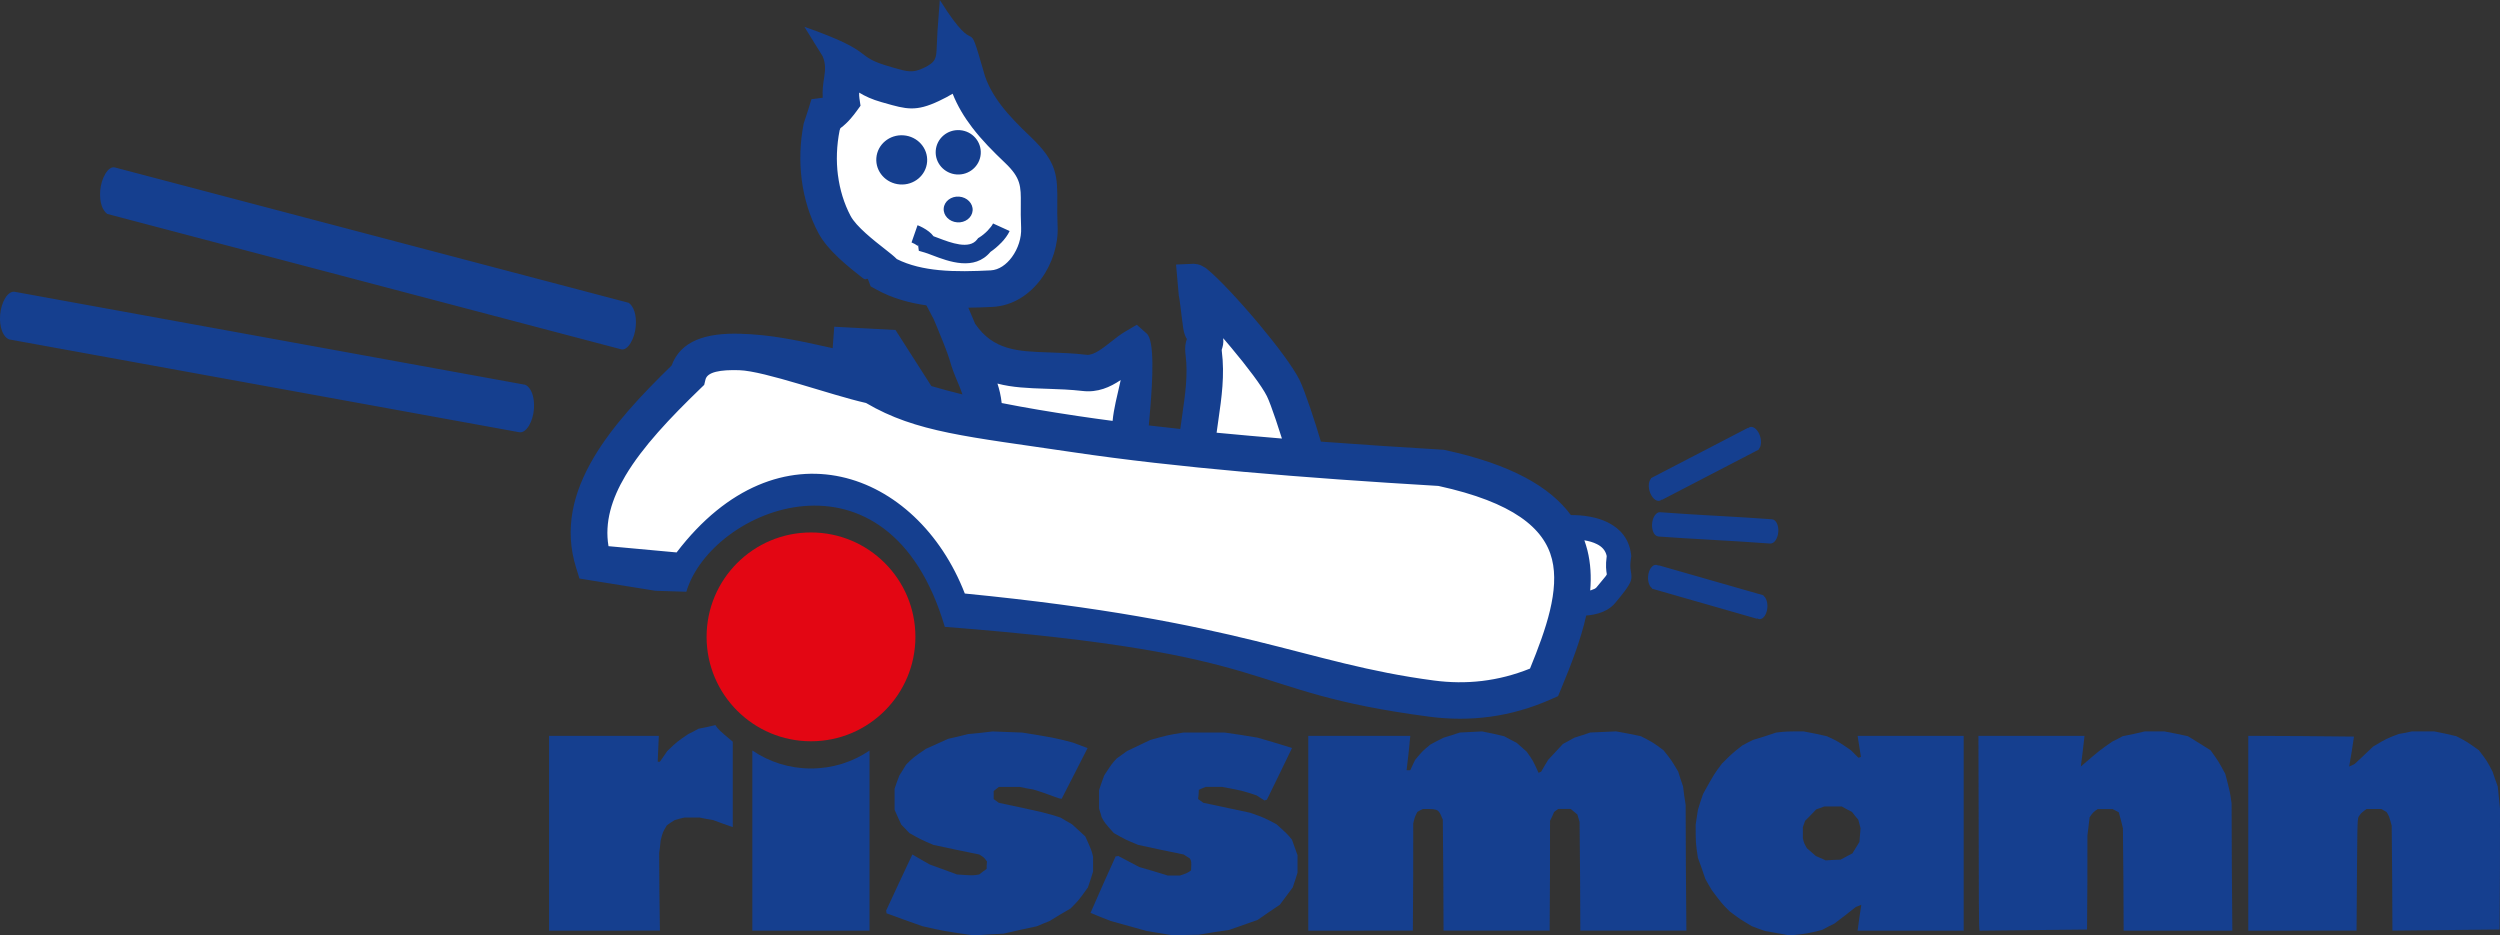 <!-- Generator: Adobe Illustrator 21.1.0, SVG Export Plug-In  -->
<svg version="1.1"
	 xmlns="http://www.w3.org/2000/svg" xmlns:xlink="http://www.w3.org/1999/xlink" xmlns:a="http://ns.adobe.com/AdobeSVGViewerExtensions/3.0/"
	 x="0px" y="0px" width="78.345px" height="29.315px" viewBox="0 0 78.345 29.315"
	 style="enable-background:new 0 0 78.345 29.315;" xml:space="preserve">
<rect x="0" y="0" width="78.345" height="29.315" fill="#333333" stroke="none"/>
<style type="text/css">
	.st0{fill:#FFFFFF;}
	.st1{fill-rule:evenodd;clip-rule:evenodd;fill:#153F8F;}
	.st2{fill:#153F8F;}
	.st3{fill-rule:evenodd;clip-rule:evenodd;fill:#E30613;}
</style>
<defs>
</defs>
<g>
	<polygon class="st0" points="28.373,8.918 31.014,9.168 32.123,8.043 32.581,6.168 31.873,4.668 29.914,2.334 28.123,2.876 
		26.623,2.334 25.748,5.126 26.373,7.084 	"/>
	<polygon class="st0" points="50.539,16.686 48.789,16.548 46.539,14.834 40.999,14.418 40.373,12.251 37.789,9.418 37.419,14.334 
		35.039,13.918 35.664,11.084 32.956,11.668 30.248,11.262 30.623,13.001 25.164,11.584 21.914,11.262 19.039,14.751 18.539,17.709 
		21.081,18.043 23.206,15.881 25.748,15.376 27.249,15.881 29.164,17.793 30.081,19.168 36.039,19.908 40.999,21.043 45.706,21.834 
		48.331,21.625 49.414,18.834 50.248,18.793 50.873,17.751 	"/>
</g>
<path class="st1" d="M30.527,29.315c-0.962-0.139-0.962-0.139-1.622-0.29c-0.371-0.127-0.742-0.266-1.124-0.405
	c0-0.023,0-0.046-0.012-0.081c0.266-0.579,0.544-1.17,0.822-1.761c0.174,0.104,0.359,0.208,0.544,0.313
	c0.278,0.104,0.568,0.209,0.857,0.313c0.498,0.035,0.498,0.035,0.695,0c0.069-0.058,0.15-0.116,0.232-0.174
	c0-0.069,0-0.151,0.012-0.232c-0.093-0.127-0.093-0.127-0.243-0.22c-0.475-0.093-0.95-0.197-1.437-0.301
	c-0.382-0.162-0.382-0.162-0.753-0.371c-0.081-0.081-0.162-0.174-0.255-0.266c-0.069-0.151-0.139-0.301-0.208-0.463
	c0-0.22,0-0.44,0-0.66c0.046-0.139,0.093-0.278,0.15-0.417c0.07-0.104,0.139-0.22,0.208-0.336c0.232-0.232,0.232-0.232,0.626-0.498
	c0.232-0.104,0.464-0.208,0.695-0.313c0.209-0.046,0.417-0.093,0.626-0.15c0.255-0.023,0.51-0.046,0.765-0.081
	c0.301,0.011,0.614,0.023,0.927,0.035c1.008,0.162,1.008,0.162,1.587,0.313c0.151,0.058,0.301,0.116,0.463,0.174
	c-0.267,0.521-0.533,1.054-0.811,1.587c-0.081,0.012-0.382-0.139-0.892-0.29c-0.139-0.023-0.278-0.046-0.417-0.081
	c-0.22,0-0.44,0-0.66,0c-0.047,0.035-0.104,0.081-0.162,0.128c0,0.081,0,0.162,0,0.255c0.046,0.035,0.104,0.069,0.162,0.116
	c1.471,0.313,1.471,0.313,1.934,0.463c0.116,0.069,0.232,0.139,0.359,0.209c0.139,0.127,0.278,0.255,0.417,0.382
	c0.197,0.44,0.197,0.44,0.243,0.637c0,0.151,0,0.301,0,0.463c-0.046,0.162-0.104,0.325-0.162,0.498
	c-0.29,0.405-0.29,0.405-0.545,0.66c-0.22,0.127-0.44,0.255-0.66,0.394c-0.127,0.047-0.255,0.104-0.394,0.162
	c-0.348,0.07-0.695,0.151-1.043,0.232C31.153,29.269,30.84,29.292,30.527,29.315"/>
<path class="st1" d="M36.782,29.315c-0.278-0.046-0.556-0.093-0.846-0.139c-0.371-0.104-0.742-0.209-1.124-0.313
	c-0.209-0.081-0.417-0.162-0.637-0.255c0.255-0.591,0.521-1.181,0.788-1.772c0.023,0,0.046,0,0.081-0.012
	c0.22,0.116,0.44,0.232,0.66,0.347c0.29,0.081,0.591,0.174,0.892,0.267c0.127,0,0.255,0,0.382,0
	c0.232-0.081,0.232-0.081,0.348-0.162c0.012-0.278,0.012-0.278-0.035-0.371c-0.058-0.035-0.128-0.081-0.197-0.127
	c-0.475-0.093-0.95-0.197-1.425-0.301c-0.394-0.162-0.394-0.162-0.764-0.371c-0.29-0.324-0.29-0.324-0.382-0.498
	c-0.023-0.081-0.046-0.174-0.081-0.266c0-0.185,0-0.382,0-0.579c0.046-0.151,0.104-0.301,0.162-0.464
	c0.243-0.371,0.243-0.371,0.394-0.533c0.104-0.07,0.208-0.151,0.324-0.232c0.243-0.116,0.486-0.232,0.73-0.347
	c0.545-0.151,0.545-0.151,1.043-0.232c0.417,0,0.846,0,1.274,0c0.348,0.046,0.695,0.104,1.043,0.162
	c0.359,0.104,0.718,0.209,1.077,0.324c-0.255,0.533-0.521,1.078-0.788,1.622c-0.023,0-0.047,0.011-0.07,0.023
	c-0.081-0.046-0.162-0.104-0.255-0.162c-0.463-0.151-0.463-0.151-1.089-0.266c-0.162,0-0.324,0-0.498,0
	c-0.07,0.023-0.139,0.058-0.22,0.093c0,0.093-0.012,0.185-0.023,0.29c0.046,0.035,0.104,0.069,0.162,0.116
	c0.486,0.104,0.973,0.209,1.471,0.313c0.429,0.151,0.429,0.151,0.822,0.359c0.348,0.313,0.348,0.313,0.487,0.486
	c0.058,0.162,0.116,0.324,0.174,0.486c0,0.174,0,0.359,0,0.545c-0.046,0.15-0.092,0.301-0.15,0.463
	c-0.127,0.174-0.267,0.359-0.405,0.544c-0.232,0.151-0.463,0.313-0.695,0.475c-0.29,0.104-0.591,0.208-0.892,0.313
	c-0.313,0.047-0.637,0.093-0.961,0.151C37.304,29.292,37.049,29.303,36.782,29.315"/>
<path class="st1" d="M57.216,26.963c-0.104-0.046-0.209-0.092-0.313-0.139c-0.093-0.081-0.185-0.162-0.278-0.243
	c-0.092-0.162-0.092-0.162-0.127-0.313c0-0.116,0-0.232,0-0.347c0.023-0.058,0.046-0.128,0.069-0.197
	c0.116-0.116,0.232-0.232,0.348-0.359c0.081-0.023,0.162-0.058,0.255-0.093c0.174,0,0.359,0,0.545,0
	c0.104,0.058,0.208,0.116,0.324,0.174c0.058,0.081,0.127,0.162,0.197,0.243c0.023,0.081,0.046,0.174,0.07,0.266
	c-0.012,0.139-0.023,0.278-0.035,0.429c-0.069,0.116-0.139,0.232-0.22,0.359c-0.116,0.058-0.243,0.128-0.371,0.197
	C57.529,26.94,57.378,26.952,57.216,26.963 M56.093,29.315c-0.255-0.046-0.51-0.093-0.776-0.139
	c-0.139-0.047-0.278-0.093-0.417-0.151c-0.371-0.22-0.371-0.22-0.695-0.463c-0.243-0.243-0.243-0.243-0.556-0.66
	c-0.069-0.116-0.139-0.232-0.208-0.359c-0.07-0.22-0.151-0.44-0.232-0.66c-0.07-0.463-0.07-0.463-0.07-1.042
	c0.023-0.151,0.047-0.301,0.07-0.463c0.046-0.162,0.104-0.324,0.162-0.498c0.348-0.626,0.348-0.626,0.591-0.95
	c0.313-0.313,0.313-0.313,0.637-0.568c0.104-0.058,0.22-0.116,0.336-0.174c0.243-0.069,0.486-0.151,0.73-0.232
	c0.313-0.035,0.313-0.035,0.857-0.035c0.243,0.046,0.487,0.092,0.73,0.151c0.348,0.162,0.348,0.162,0.753,0.44
	c0.07,0.069,0.151,0.151,0.232,0.232c0.023,0,0.046-0.012,0.081-0.023c-0.035-0.22-0.07-0.44-0.104-0.66c1.1,0,2.212,0,3.324,0
	c0,2.027,0,4.066,0,6.105c-1.1,0-2.212,0-3.324,0c0.035-0.267,0.069-0.533,0.116-0.811c-0.058,0.023-0.116,0.047-0.174,0.069
	c-0.22,0.174-0.44,0.348-0.672,0.521c-0.127,0.058-0.255,0.128-0.382,0.197C56.637,29.257,56.637,29.257,56.093,29.315z"/>
<path class="st1" d="M17.206,29.165c0-2.027,0-4.066,0-6.105c1.147,0,2.294,0,3.44,0c-0.012,0.267-0.023,0.533-0.035,0.811
	c0.023,0,0.047,0,0.069,0c0.07-0.104,0.151-0.22,0.232-0.336c0.301-0.289,0.301-0.289,0.66-0.533
	c0.104-0.046,0.209-0.104,0.313-0.163c0.174-0.035,0.348-0.069,0.533-0.116c0.104,0.15,0.104,0.15,0.545,0.521
	c0,0.892,0,1.784,0,2.676c-0.197-0.07-0.405-0.139-0.614-0.22c-0.139-0.023-0.278-0.046-0.429-0.081c-0.15,0-0.301,0-0.464,0
	c-0.104,0.023-0.208,0.047-0.313,0.081c-0.081,0.046-0.162,0.104-0.243,0.162c-0.128,0.209-0.128,0.209-0.197,0.475
	c-0.012,0.127-0.023,0.255-0.046,0.394c0,0.811,0.012,1.622,0.023,2.433C19.523,29.165,18.364,29.165,17.206,29.165"/>
<path class="st1" d="M23.577,29.165c0-1.842,0-3.8,0-5.641h0.008c0.522,0.353,1.152,0.559,1.83,0.559
	c0.678,0,1.307-0.206,1.83-0.559h0.004c0,1.877,0,3.753,0,5.641C26.033,29.165,24.805,29.165,23.577,29.165"/>
<path class="st1" d="M40.999,29.165c0-2.027,0-4.066,0-6.105c1.066,0,2.131,0,3.197,0c-0.035,0.359-0.069,0.718-0.116,1.077
	c0.035,0,0.069,0,0.116,0c0.047-0.104,0.093-0.208,0.151-0.324c0.232-0.278,0.232-0.278,0.486-0.486
	c0.127-0.069,0.266-0.139,0.405-0.209c0.162-0.046,0.336-0.104,0.51-0.162c0.232-0.012,0.463-0.023,0.695-0.035
	c0.232,0.046,0.463,0.092,0.695,0.151c0.127,0.069,0.255,0.139,0.394,0.208c0.104,0.093,0.209,0.185,0.313,0.278
	c0.197,0.278,0.197,0.278,0.37,0.66c0.023-0.011,0.047-0.023,0.081-0.035c0.069-0.116,0.139-0.243,0.22-0.371
	c0.151-0.162,0.301-0.324,0.463-0.498c0.116-0.058,0.232-0.127,0.359-0.197c0.162-0.046,0.325-0.104,0.498-0.162
	c0.266-0.012,0.533-0.023,0.811-0.035c0.255,0.046,0.51,0.092,0.776,0.151c0.382,0.197,0.382,0.197,0.707,0.44
	c0.243,0.301,0.243,0.301,0.463,0.672c0.047,0.151,0.093,0.301,0.151,0.463c0.023,0.185,0.046,0.382,0.081,0.579
	c0,1.309,0.012,2.618,0.023,3.938c-1.1,0-2.212,0-3.324,0c0-1.135-0.012-2.271-0.023-3.406c-0.023-0.069-0.046-0.151-0.069-0.232
	c-0.069-0.058-0.139-0.116-0.208-0.174c-0.128,0-0.255,0-0.394,0c-0.035,0.023-0.081,0.058-0.127,0.093
	c-0.035,0.093-0.081,0.185-0.128,0.278c0,1.147,0,2.293-0.012,3.44c-1.1,0-2.213,0-3.325,0c0-1.159-0.012-2.317-0.023-3.475
	c-0.092-0.22-0.092-0.22-0.162-0.289c-0.116-0.046-0.116-0.046-0.463-0.046c-0.058,0.023-0.116,0.058-0.174,0.093
	c-0.081,0.162-0.081,0.162-0.128,0.359c0,1.112,0,2.236-0.012,3.359C43.188,29.165,42.099,29.165,40.999,29.165"/>
<path class="st1" d="M62.035,29.165c-0.023-0.185-0.023-0.185-0.035-6.105c1.1,0,2.212,0,3.324,0
	c-0.035,0.313-0.07,0.637-0.116,0.962c0.591-0.51,0.591-0.51,0.996-0.788c0.104-0.046,0.208-0.104,0.313-0.162
	c0.232-0.047,0.464-0.093,0.695-0.151c0.197,0,0.405,0,0.614,0c0.243,0.046,0.486,0.092,0.741,0.151
	c0.232,0.139,0.463,0.289,0.707,0.44c0.243,0.336,0.243,0.336,0.463,0.741c0.15,0.579,0.15,0.579,0.197,0.927
	c0,1.321,0.012,2.653,0.023,3.985c-1.135,0-2.271,0-3.406,0c0-1.066-0.012-2.131-0.023-3.209c-0.035-0.162-0.081-0.324-0.128-0.498
	c-0.058-0.035-0.127-0.069-0.197-0.104c-0.15,0-0.301,0-0.463,0c-0.139,0.093-0.139,0.093-0.255,0.255
	c-0.023,0.185-0.046,0.382-0.069,0.579c0,0.973,0,1.958-0.012,2.942C64.282,29.141,63.159,29.153,62.035,29.165"/>
<path class="st1" d="M70.456,29.165c0-2.027,0-4.066,0-6.105c1.1,0,2.201,0.012,3.313,0.023c-0.046,0.313-0.093,0.625-0.151,0.938
	c0.058-0.023,0.116-0.047,0.174-0.081c0.185-0.174,0.382-0.359,0.579-0.545c0.405-0.243,0.405-0.243,0.799-0.394
	c0.139-0.023,0.278-0.046,0.417-0.081c0.232,0,0.464,0,0.695,0c0.232,0.046,0.463,0.092,0.695,0.151
	c0.313,0.162,0.313,0.162,0.707,0.44c0.255,0.336,0.255,0.336,0.429,0.672c0.046,0.151,0.104,0.301,0.162,0.463
	c0.023,0.232,0.047,0.464,0.07,0.695c0,1.263,0,2.525-0.012,3.788c-1.112,0.012-2.236,0.023-3.359,0.035
	c0-1.089-0.012-2.189-0.023-3.29c-0.081-0.301-0.081-0.301-0.162-0.429c-0.047-0.023-0.104-0.058-0.162-0.093
	c-0.151,0-0.301,0-0.464,0c-0.174,0.128-0.174,0.128-0.255,0.255c-0.035,0.151-0.035,0.151-0.058,3.556
	C72.727,29.165,71.592,29.165,70.456,29.165"/>
<path class="st2" d="M51.741,14.999c-0.071,0.073-0.093,0.227-0.048,0.387c0.057,0.202,0.2,0.339,0.319,0.306
	c0.025-0.007,0.047-0.021,0.065-0.04l0.006,0.012l3.038-1.577l-0.006-0.012c0.071-0.073,0.093-0.227,0.048-0.387
	c-0.057-0.202-0.2-0.339-0.319-0.306c-0.025,0.007-0.047,0.021-0.065,0.04l-0.006-0.012l-3.038,1.577L51.741,14.999z M55.262,18.67
	c0.084,0.058,0.136,0.204,0.124,0.37c-0.016,0.21-0.128,0.372-0.252,0.363c-0.026-0.002-0.05-0.011-0.072-0.026l-0.004,0.013
	l-3.29-0.943l0.004-0.013c-0.084-0.058-0.136-0.204-0.124-0.37c0.016-0.21,0.128-0.372,0.252-0.363
	c0.025,0.002,0.05,0.011,0.071,0.026l0.004-0.013l3.29,0.942L55.262,18.67z M55.533,16.274c0.124,0.009,0.211,0.187,0.195,0.396
	c-0.016,0.209-0.128,0.372-0.252,0.363v0.001c-0.673-0.05-1.213-0.081-1.751-0.112c-0.625-0.036-1.249-0.071-1.757-0.109l0-0.002
	c-0.124-0.009-0.211-0.186-0.195-0.396c0.016-0.209,0.128-0.372,0.252-0.363c0.67,0.05,1.207,0.081,1.745,0.111
	c0.626,0.036,1.252,0.071,1.763,0.11V16.274z M30.081,4.079c0.39,0.029,0.682,0.363,0.653,0.747
	c-0.029,0.383-0.368,0.67-0.757,0.641c-0.389-0.029-0.682-0.364-0.653-0.747C29.353,4.337,29.691,4.05,30.081,4.079z M30.057,6.162
	c0.25,0.019,0.44,0.214,0.423,0.437c-0.017,0.222-0.233,0.388-0.483,0.369c-0.251-0.019-0.44-0.214-0.423-0.437
	C29.59,6.309,29.807,6.143,30.057,6.162z M28.316,4.241c0.44,0.033,0.77,0.404,0.738,0.829c-0.032,0.425-0.414,0.743-0.853,0.71
	c-0.44-0.033-0.77-0.404-0.738-0.829C27.495,4.526,27.877,4.208,28.316,4.241z M26.925,2.902c-0.003,0.061-0.001,0.121,0.008,0.18
	l0.034,0.232l-0.138,0.189l-0.005,0.006l0,0c-0.045,0.062-0.237,0.327-0.488,0.509L26.31,4.091l0.001,0
	C26.219,4.557,26.2,5.036,26.26,5.498h0.001c0.058,0.446,0.188,0.877,0.393,1.266c0.177,0.337,0.732,0.771,1.09,1.051
	c0.144,0.113,0.267,0.209,0.361,0.304c0.397,0.2,0.852,0.3,1.321,0.346l0.002,0c0.524,0.052,1.09,0.034,1.617,0.008h0.003
	c0.258-0.014,0.492-0.182,0.664-0.417c0.193-0.264,0.302-0.6,0.288-0.912l0-0.006c-0.014-0.284-0.012-0.533-0.01-0.75
	c0.004-0.551,0.006-0.81-0.496-1.287c-0.371-0.353-0.727-0.711-1.031-1.11c-0.247-0.323-0.456-0.67-0.609-1.054
	c-0.118,0.072-0.259,0.147-0.428,0.227c-0.726,0.343-1.022,0.259-1.708,0.063l-0.092-0.026C27.33,3.118,27.103,3.012,26.925,2.902z
	 M28.77,7.675C28.767,7.65,28.767,7.684,28.764,7.7l0.008-0.01L28.77,7.675z M28.754,7.058c0.087,0.031,0.241,0.109,0.357,0.2
	c0.055,0.043,0.104,0.091,0.143,0.145c0.05,0.018,0.102,0.038,0.159,0.059c0.378,0.144,0.962,0.366,1.207,0.043l0.032-0.042
	l0.046-0.028c0.082-0.051,0.179-0.13,0.264-0.219V7.214c0.071-0.074,0.13-0.149,0.158-0.211L31.64,7.24
	c-0.056,0.124-0.154,0.255-0.266,0.371L31.373,7.61C31.27,7.718,31.15,7.819,31.04,7.893c-0.507,0.607-1.307,0.303-1.829,0.104
	c-0.096-0.037-0.181-0.069-0.235-0.084L28.794,7.86L28.772,7.69L28.764,7.7c-0.001,0.006-0.003,0.009-0.005,0.007
	c-0.064-0.05-0.147-0.092-0.193-0.109L28.754,7.058z M3.601,5.248c-0.216-0.057-0.432,0.35-0.46,0.723
	c-0.028,0.373,0.069,0.62,0.22,0.733l16.103,4.242c0.216,0.056,0.432-0.35,0.46-0.723c0.028-0.373-0.069-0.62-0.22-0.733
	L3.601,5.248z M0.464,9.145c-0.22-0.04-0.43,0.328-0.46,0.723c-0.029,0.395,0.095,0.695,0.282,0.768l15.986,2.909
	c0.22,0.04,0.43-0.331,0.46-0.723c0.029-0.392-0.091-0.684-0.272-0.764L0.464,9.145z M37.715,8.359L37.715,8.359
	C37.716,8.359,37.715,8.359,37.715,8.359z M34.867,13.19c0.018-0.196,0.055-0.393,0.096-0.586c0.051-0.238,0.111-0.483,0.158-0.695
	c-0.336,0.226-0.721,0.399-1.197,0.343c-0.379-0.044-0.747-0.056-1.093-0.068l-0.064-0.002c-0.545-0.018-1.045-0.038-1.509-0.162
	c0.059,0.18,0.107,0.376,0.133,0.61c0.729,0.145,1.517,0.277,2.38,0.406C34.129,13.09,34.495,13.141,34.867,13.19z M40.173,13.743
	c-0.058-0.185-0.125-0.389-0.191-0.586c-0.108-0.319-0.214-0.61-0.28-0.742c-0.156-0.314-0.615-0.92-1.122-1.526
	c-0.082-0.098-0.164-0.195-0.247-0.291c0.017,0.162-0.014,0.259-0.047,0.365c-0.001,0.002-0.001,0.005,0.002,0.032
	c0.097,0.76-0.007,1.48-0.105,2.158c-0.02,0.137-0.039,0.273-0.057,0.407C38.793,13.624,39.476,13.685,40.173,13.743z
	 M49.651,16.932c0.037,0.104,0.069,0.21,0.096,0.316c0.101,0.407,0.123,0.826,0.087,1.255c0.014-0.003,0.028-0.007,0.041-0.011
	V18.49c0.068-0.021,0.126-0.047,0.154-0.081c0.326-0.39,0.326-0.394,0.323-0.413l0.002,0c-0.018-0.111-0.043-0.269-0.003-0.571
	c-0.036-0.179-0.153-0.297-0.305-0.372C49.928,16.993,49.792,16.955,49.651,16.932z M41.394,13.839
	c1.233,0.093,2.504,0.176,3.803,0.253l0.047,0.003l0.037,0.008c2.08,0.449,3.298,1.158,3.947,2.038
	c0.372-0.001,0.804,0.054,1.159,0.231c0.379,0.19,0.668,0.504,0.728,1.006l0.006,0.052l-0.008,0.051
	c-0.036,0.231-0.02,0.329-0.009,0.395h0.001c0.05,0.311,0.059,0.365-0.491,1.023c-0.133,0.16-0.322,0.262-0.522,0.323l-0.001-0.001
	c-0.126,0.038-0.258,0.059-0.382,0.068c-0.169,0.756-0.47,1.534-0.795,2.316l-0.087,0.21l-0.209,0.093
	c-1.271,0.566-2.547,0.72-3.829,0.551c-6.082-0.802-4.345-1.973-15.181-2.815c-1.767-6.004-7.322-3.72-8.099-1.1l-0.968-0.03
	l-0.224-0.036l-1.806-0.291l-0.352-0.057l-0.105-0.339c-0.379-1.215-0.097-2.358,0.558-3.462c0.589-0.993,1.475-1.94,2.436-2.876
	c0.28-0.772,1.073-1.026,2.149-0.994c0.927,0.027,1.709,0.184,2.897,0.452l0.05-0.672l1.919,0.102l1.124,1.758
	c0.314,0.092,0.638,0.179,0.975,0.262c-0.043-0.13-0.095-0.255-0.149-0.382c-0.047-0.113-0.095-0.227-0.141-0.351
	c-0.04-0.108-0.078-0.224-0.114-0.354c-0.027-0.099-0.098-0.288-0.178-0.492c-0.152-0.384-0.317-0.776-0.323-0.787
	c-0.041-0.07-0.083-0.154-0.125-0.238h-0.002c-0.034-0.068-0.067-0.135-0.1-0.188c-0.544-0.077-1.076-0.225-1.559-0.492
	l-0.186-0.103l-0.074-0.197c-0.039-0.104-0.05,0.034-0.173-0.062c-0.432-0.338-1.101-0.861-1.395-1.42
	c-0.272-0.516-0.442-1.076-0.517-1.648l0-0.002c-0.077-0.592-0.055-1.196,0.061-1.776l0.002-0.004
	c0.001-0.003,0.132-0.405,0.132-0.406l0.109-0.35l0.352-0.046c-0.014-0.236,0.014-0.428,0.043-0.617
	c0.032-0.214,0.064-0.426-0.044-0.682L25.208,0.84c2.379,0.834,1.44,0.898,2.73,1.263L28.03,2.13
	c0.399,0.114,0.571,0.163,0.909,0.003c0.397-0.188,0.402-0.306,0.417-0.68c0.006-0.161,0.014-0.346,0.023-0.48L29.452,0
	c1.278,2.039,0.799,0.244,1.383,2.275l-0.002,0c0.107,0.371,0.299,0.706,0.54,1.023c0.256,0.336,0.574,0.656,0.91,0.975
	c0.86,0.817,0.857,1.236,0.85,2.125c-0.001,0.186-0.003,0.399,0.009,0.667l0.001,0.021c0.027,0.569-0.166,1.176-0.509,1.646
	c-0.364,0.499-0.9,0.856-1.536,0.886L31.062,9.62h0c-0.232,0.011-0.471,0.02-0.717,0.022c0.059,0.136,0.137,0.318,0.213,0.503
	c0.573,0.842,1.354,0.867,2.314,0.899c0.368,0.012,0.759,0.025,1.182,0.075c0.215,0.025,0.511-0.209,0.769-0.412
	c0.148-0.117,0.287-0.227,0.444-0.319l0.358-0.21l0.311,0.275c0.253,0.225,0.184,1.465,0.11,2.359
	c-0.014,0.173-0.03,0.346-0.045,0.52c0.324,0.038,0.653,0.075,0.987,0.111c0.014-0.122,0.043-0.316,0.063-0.451
	c0.088-0.609,0.181-1.254,0.104-1.854c-0.036-0.282,0.004-0.406,0.039-0.518c0.005-0.014-0.008,0.026-0.065-0.131
	c-0.042-0.115-0.061-0.272-0.085-0.469c-0.036-0.298-0.09-0.74-0.103-0.752L36.855,8.29l0.441-0.019
	c0.009,0,0.023-0.001,0.034-0.002c0.065-0.005,0.096-0.007,0.187,0.011l0.002,0c0.104,0.022,0.132,0.041,0.193,0.077l0.002,0.002
	l0.011,0.006l0.051,0.026l0.043,0.035c0.361,0.289,1.03,1.006,1.636,1.73c0.558,0.667,1.075,1.357,1.271,1.753
	c0.084,0.17,0.211,0.515,0.337,0.886C41.189,13.163,41.315,13.567,41.394,13.839z M30.235,18.6
	c8.757,0.859,10.592,2.184,14.703,2.726c1.007,0.133,2.011,0.028,3.009-0.374c0.512-1.251,0.928-2.465,0.689-3.427
	c-0.242-0.971-1.211-1.784-3.559-2.297c-4.254-0.252-8.21-0.574-11.47-1.059c-3.275-0.488-4.889-0.612-6.467-1.54
	c-1.108-0.249-3.176-1.004-3.976-1.028c-0.592-0.018-0.999,0.054-1.056,0.294l-0.04,0.166l-0.118,0.114
	c-0.943,0.912-1.812,1.824-2.352,2.735c-0.432,0.728-0.655,1.462-0.529,2.206l2.134,0.196C24.401,13.125,28.745,14.753,30.235,18.6z
	"/>
<path class="st3" d="M25.415,16.686c1.807,0,3.272,1.465,3.272,3.272s-1.465,3.272-3.272,3.272c-1.807,0-3.272-1.465-3.272-3.272
	S23.608,16.686,25.415,16.686"/>
</svg>